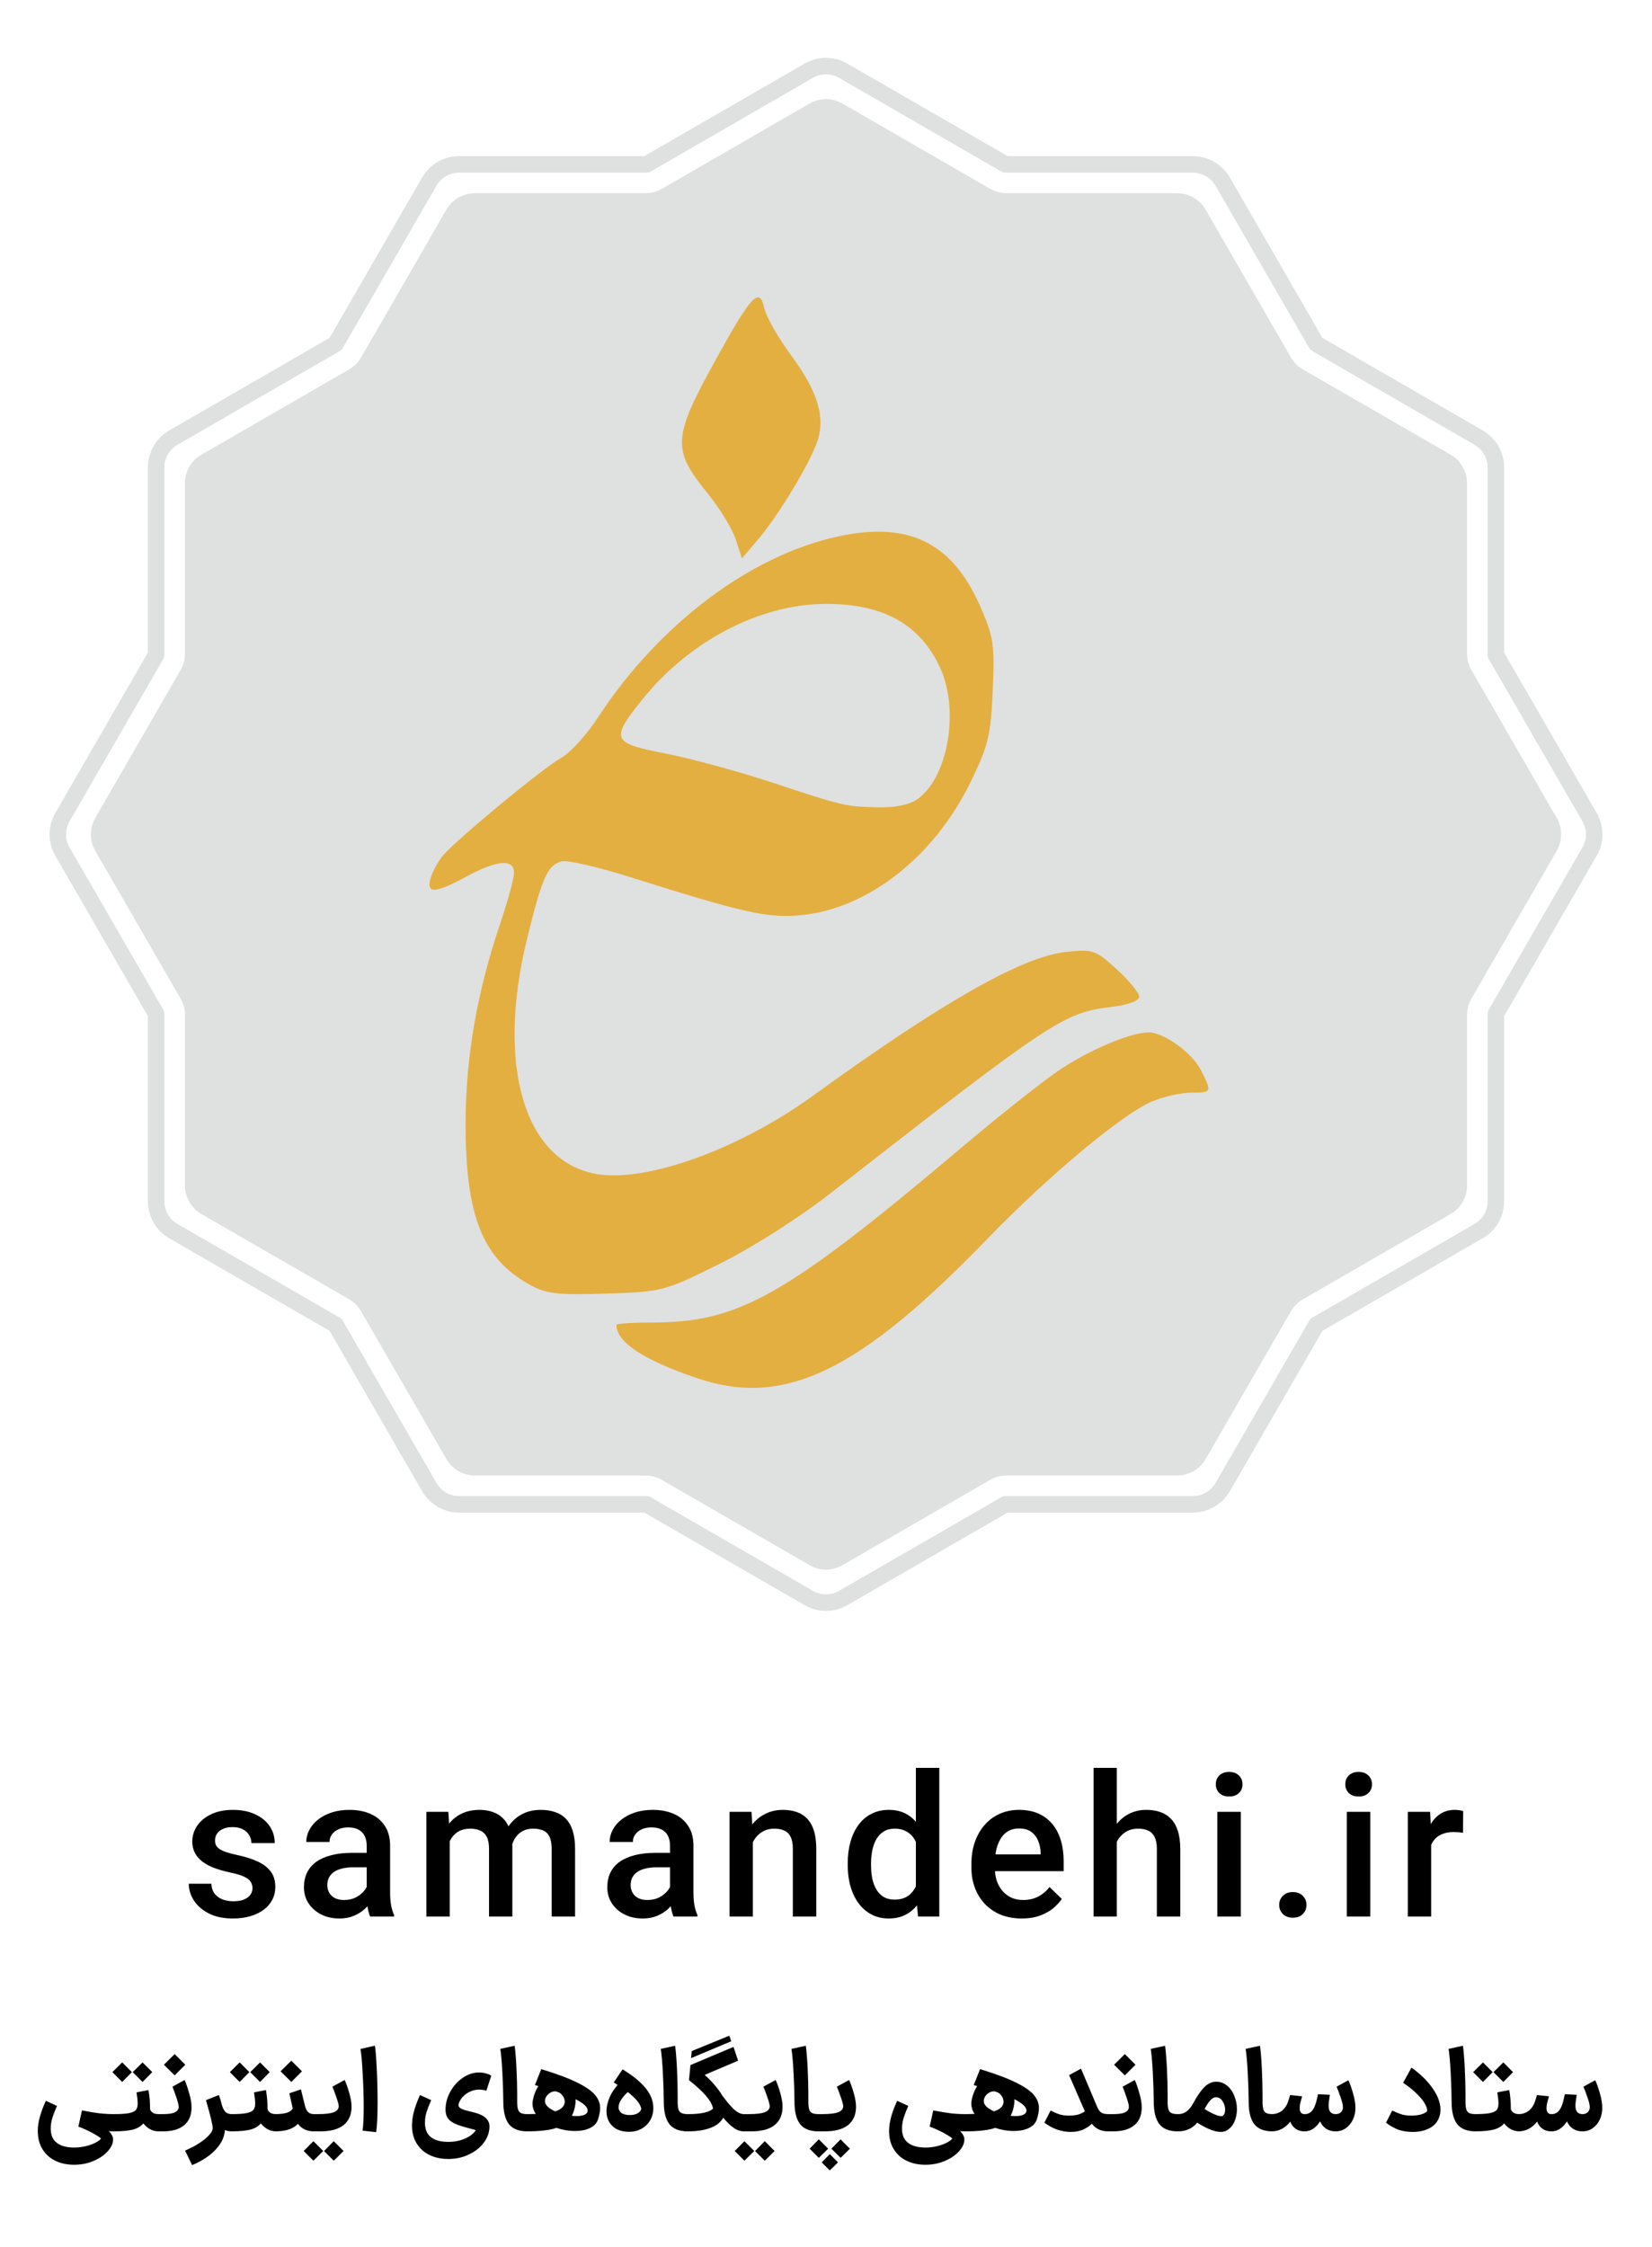 <svg width="100" height="136" viewBox="0 0 100 136" fill="none" xmlns="http://www.w3.org/2000/svg">
<path d="M94.233 51.496L89.072 60.436C88.897 60.738 88.805 61.082 88.805 61.431V71.754C88.805 72.466 88.426 73.123 87.81 73.479L78.87 78.64C78.567 78.815 78.316 79.066 78.14 79.37L72.979 88.31C72.623 88.926 71.966 89.305 71.254 89.305H60.931C60.582 89.305 60.238 89.397 59.936 89.572L50.996 94.733C50.38 95.089 49.62 95.089 49.004 94.733L40.064 89.572C39.762 89.397 39.418 89.305 39.069 89.305H28.746C28.034 89.305 27.377 88.926 27.021 88.31L21.86 79.37C21.685 79.067 21.434 78.816 21.13 78.64L12.19 73.479C11.574 73.123 11.195 72.466 11.195 71.754V61.431C11.195 61.082 11.103 60.738 10.928 60.436L5.767 51.496C5.411 50.88 5.411 50.12 5.767 49.504L10.928 40.564C11.103 40.262 11.195 39.918 11.195 39.569V29.246C11.195 28.534 11.574 27.877 12.19 27.521L21.13 22.36C21.433 22.185 21.684 21.934 21.86 21.63L27.021 12.69C27.377 12.074 28.034 11.695 28.746 11.695H39.069C39.418 11.695 39.762 11.603 40.064 11.428L49.004 6.267C49.62 5.911 50.38 5.911 50.996 6.267L59.936 11.428C60.238 11.603 60.582 11.695 60.931 11.695H71.254C71.966 11.695 72.623 12.074 72.979 12.69L78.14 21.63C78.315 21.933 78.566 22.184 78.87 22.36L87.81 27.521C88.426 27.877 88.805 28.534 88.805 29.246V39.569C88.805 39.918 88.897 40.262 89.072 40.564L94.233 49.504C94.589 50.12 94.589 50.88 94.233 51.496Z" fill="#DFE0E0"/>
<path d="M9.451 61.365V72.709C9.451 73.453 9.848 74.14 10.491 74.512L20.316 80.184M90.549 61.365V72.709C90.549 73.453 90.152 74.14 89.509 74.512L79.684 80.184M39.135 9.951L48.959 4.279C49.603 3.907 50.397 3.907 51.041 4.279L60.865 9.951M9.451 39.635V28.291C9.451 27.547 9.848 26.86 10.491 26.488L20.316 20.816M79.684 20.816L89.509 26.488C90.152 26.86 90.549 27.547 90.549 28.291V39.635M39.135 91.049L48.959 96.721C49.603 97.093 50.397 97.093 51.041 96.721L60.865 91.049M9.451 61.365L3.779 51.541C3.407 50.897 3.407 50.103 3.779 49.459L9.451 39.635M60.865 91.049H72.209C72.953 91.049 73.64 90.652 74.012 90.009L79.684 80.184M60.865 9.951H72.209C72.953 9.951 73.64 10.348 74.012 10.991L79.684 20.816M20.316 20.816L25.988 10.991C26.36 10.348 27.047 9.951 27.791 9.951H39.135M90.549 39.635L96.221 49.459C96.593 50.103 96.593 50.897 96.221 51.541L90.549 61.365M20.316 80.184L25.988 90.009C26.36 90.652 27.047 91.049 27.791 91.049H39.135" stroke="#DFE0E0" stroke-linecap="round" stroke-linejoin="round"/>
<path d="M42.207 83.417C38.958 82.32 37.315 81.237 37.315 80.189C37.315 80.112 38.306 80.049 39.516 80.046C44.752 80.037 47.571 78.437 58.287 69.39C60.398 67.602 62.971 65.562 64.002 64.852C65.83 63.59 68.418 62.487 69.541 62.487C70.465 62.493 72.157 63.719 72.696 64.775C73.373 66.109 73.362 66.134 72.1 66.134C71.491 66.134 70.427 66.373 69.734 66.667C67.947 67.423 63.463 71.163 59.825 74.925C51.992 83.029 47.484 85.202 42.207 83.417ZM32.054 77.752C29.201 76.165 28.177 73.583 28.185 67.979C28.191 63.983 28.876 60.04 30.284 55.884C30.741 54.531 31.117 53.154 31.117 52.821C31.117 51.968 30.089 52.051 28.248 53.044C26.309 54.094 25.781 54.113 26.076 53.126C26.198 52.716 26.539 52.103 26.834 51.762C27.706 50.745 32.899 46.46 33.958 45.877C34.499 45.583 35.501 44.489 36.18 43.446C39.89 37.767 45.448 33.587 50.795 32.455C55.032 31.558 57.632 32.845 59.324 36.676C60.144 38.535 60.214 38.986 60.093 41.782C59.976 44.499 59.825 45.129 58.766 47.304C56.554 51.853 52.56 54.993 48.488 55.392C46.496 55.587 45.028 55.26 38.168 53.093C36.213 52.474 34.337 52.045 33.998 52.133C33.145 52.362 32.815 53.101 31.908 56.803C30.035 64.448 31.708 70.223 36.034 71.045C39.037 71.614 44.698 69.588 49.198 66.329C57.095 60.614 61.896 57.892 64.557 57.611C66.168 57.446 66.328 57.501 67.608 58.676C68.35 59.358 68.959 60.1 68.959 60.326C68.959 60.576 68.296 60.821 67.281 60.942C64.389 61.288 63.691 61.753 50.281 72.214C48.345 73.724 45.524 75.519 43.553 76.498C40.212 78.154 40.098 78.184 36.697 78.294C33.727 78.39 33.07 78.313 32.054 77.749V77.752ZM55.547 48.361C57.382 47.057 58.086 43.012 56.925 40.452C55.706 37.77 53.435 36.514 49.875 36.552C45.944 36.596 41.704 38.824 38.893 42.322C36.936 44.758 37.025 44.975 40.25 45.599C41.777 45.897 44.639 46.672 46.612 47.321C51.106 48.806 51.161 48.817 53.145 48.864C54.188 48.891 55.062 48.704 55.547 48.361ZM44.536 32.647C44.33 32.012 43.572 30.769 42.854 29.883C40.658 27.188 40.699 26.523 43.366 21.697C45.491 17.849 45.979 17.338 46.263 18.65C46.371 19.161 47.118 20.467 47.923 21.556C49.536 23.748 49.991 25.329 49.439 26.817C48.916 28.225 47.105 31.209 45.925 32.603L44.912 33.799L44.536 32.647Z" fill="#E3AF40"/>
<path d="M15.283 114.283C15.283 114.143 15.248 114.016 15.178 113.902C15.107 113.785 14.973 113.68 14.773 113.586C14.578 113.492 14.289 113.406 13.906 113.328C13.57 113.254 13.262 113.166 12.98 113.064C12.703 112.959 12.465 112.832 12.266 112.684C12.066 112.535 11.912 112.359 11.803 112.156C11.693 111.953 11.639 111.719 11.639 111.453C11.639 111.195 11.695 110.951 11.809 110.721C11.922 110.49 12.084 110.287 12.295 110.111C12.506 109.936 12.762 109.797 13.062 109.695C13.367 109.594 13.707 109.543 14.082 109.543C14.613 109.543 15.068 109.633 15.447 109.812C15.83 109.988 16.123 110.229 16.326 110.533C16.529 110.834 16.631 111.174 16.631 111.553H15.219C15.219 111.385 15.176 111.229 15.09 111.084C15.008 110.936 14.883 110.816 14.715 110.727C14.547 110.633 14.336 110.586 14.082 110.586C13.84 110.586 13.639 110.625 13.479 110.703C13.322 110.777 13.205 110.875 13.127 110.996C13.053 111.117 13.016 111.25 13.016 111.395C13.016 111.5 13.035 111.596 13.074 111.682C13.117 111.764 13.188 111.84 13.285 111.91C13.383 111.977 13.516 112.039 13.684 112.098C13.855 112.156 14.07 112.213 14.328 112.268C14.812 112.369 15.229 112.5 15.576 112.66C15.928 112.816 16.197 113.02 16.385 113.27C16.572 113.516 16.666 113.828 16.666 114.207C16.666 114.488 16.605 114.746 16.484 114.98C16.367 115.211 16.195 115.412 15.969 115.584C15.742 115.752 15.471 115.883 15.154 115.977C14.842 116.07 14.49 116.117 14.1 116.117C13.525 116.117 13.039 116.016 12.641 115.812C12.242 115.605 11.94 115.342 11.732 115.021C11.529 114.697 11.428 114.361 11.428 114.014H12.793C12.809 114.275 12.881 114.484 13.01 114.641C13.143 114.793 13.307 114.904 13.502 114.975C13.701 115.041 13.906 115.074 14.117 115.074C14.371 115.074 14.584 115.041 14.756 114.975C14.928 114.904 15.059 114.811 15.148 114.693C15.238 114.572 15.283 114.436 15.283 114.283ZM22.197 114.729V111.705C22.197 111.479 22.155 111.283 22.073 111.119C21.991 110.955 21.866 110.828 21.698 110.738C21.535 110.648 21.327 110.604 21.077 110.604C20.847 110.604 20.648 110.643 20.48 110.721C20.312 110.799 20.181 110.904 20.087 111.037C19.993 111.17 19.947 111.32 19.947 111.488H18.54C18.54 111.238 18.601 110.996 18.722 110.762C18.843 110.527 19.019 110.318 19.249 110.135C19.48 109.951 19.755 109.807 20.076 109.701C20.396 109.596 20.755 109.543 21.154 109.543C21.63 109.543 22.052 109.623 22.419 109.783C22.79 109.943 23.081 110.186 23.292 110.51C23.507 110.83 23.614 111.232 23.614 111.717V114.535C23.614 114.824 23.634 115.084 23.673 115.314C23.716 115.541 23.777 115.738 23.855 115.906V116H22.407C22.341 115.848 22.288 115.654 22.249 115.42C22.214 115.182 22.197 114.951 22.197 114.729ZM22.402 112.145L22.413 113.018H21.4C21.138 113.018 20.907 113.043 20.708 113.094C20.509 113.141 20.343 113.211 20.21 113.305C20.077 113.398 19.978 113.512 19.911 113.645C19.845 113.777 19.812 113.928 19.812 114.096C19.812 114.264 19.851 114.418 19.929 114.559C20.007 114.695 20.12 114.803 20.269 114.881C20.421 114.959 20.605 114.998 20.82 114.998C21.109 114.998 21.361 114.939 21.576 114.822C21.794 114.701 21.966 114.555 22.091 114.383C22.216 114.207 22.282 114.041 22.29 113.885L22.747 114.512C22.701 114.672 22.62 114.844 22.507 115.027C22.394 115.211 22.245 115.387 22.062 115.555C21.882 115.719 21.665 115.854 21.411 115.959C21.161 116.064 20.872 116.117 20.544 116.117C20.13 116.117 19.761 116.035 19.437 115.871C19.113 115.703 18.859 115.479 18.675 115.197C18.491 114.912 18.4 114.59 18.4 114.23C18.4 113.895 18.462 113.598 18.587 113.34C18.716 113.078 18.904 112.859 19.15 112.684C19.4 112.508 19.704 112.375 20.064 112.285C20.423 112.191 20.833 112.145 21.294 112.145H22.402ZM27.223 110.949V116H25.811V109.66H27.141L27.223 110.949ZM26.995 112.596L26.514 112.59C26.514 112.152 26.569 111.748 26.678 111.377C26.788 111.006 26.948 110.684 27.159 110.41C27.37 110.133 27.631 109.92 27.944 109.771C28.26 109.619 28.625 109.543 29.04 109.543C29.329 109.543 29.592 109.586 29.831 109.672C30.073 109.754 30.282 109.885 30.458 110.064C30.637 110.244 30.774 110.475 30.868 110.756C30.965 111.037 31.014 111.377 31.014 111.775V116H29.602V111.898C29.602 111.59 29.555 111.348 29.462 111.172C29.372 110.996 29.241 110.871 29.069 110.797C28.901 110.719 28.7 110.68 28.465 110.68C28.2 110.68 27.973 110.73 27.786 110.832C27.602 110.934 27.452 111.072 27.334 111.248C27.217 111.424 27.131 111.627 27.077 111.857C27.022 112.088 26.995 112.334 26.995 112.596ZM30.926 112.221L30.264 112.367C30.264 111.984 30.317 111.623 30.422 111.283C30.532 110.939 30.69 110.639 30.897 110.381C31.108 110.119 31.368 109.914 31.676 109.766C31.985 109.617 32.338 109.543 32.737 109.543C33.061 109.543 33.35 109.588 33.604 109.678C33.862 109.764 34.081 109.9 34.26 110.088C34.44 110.275 34.577 110.52 34.67 110.82C34.764 111.117 34.811 111.477 34.811 111.898V116H33.393V111.893C33.393 111.572 33.346 111.324 33.252 111.148C33.163 110.973 33.034 110.852 32.866 110.785C32.698 110.715 32.497 110.68 32.262 110.68C32.044 110.68 31.85 110.721 31.682 110.803C31.518 110.881 31.38 110.992 31.266 111.137C31.153 111.277 31.067 111.439 31.008 111.623C30.954 111.807 30.926 112.006 30.926 112.221ZM40.558 114.729V111.705C40.558 111.479 40.517 111.283 40.435 111.119C40.353 110.955 40.228 110.828 40.06 110.738C39.896 110.648 39.689 110.604 39.439 110.604C39.209 110.604 39.01 110.643 38.842 110.721C38.674 110.799 38.543 110.904 38.449 111.037C38.355 111.17 38.308 111.32 38.308 111.488H36.902C36.902 111.238 36.963 110.996 37.084 110.762C37.205 110.527 37.381 110.318 37.611 110.135C37.842 109.951 38.117 109.807 38.437 109.701C38.758 109.596 39.117 109.543 39.516 109.543C39.992 109.543 40.414 109.623 40.781 109.783C41.152 109.943 41.443 110.186 41.654 110.51C41.869 110.83 41.976 111.232 41.976 111.717V114.535C41.976 114.824 41.996 115.084 42.035 115.314C42.078 115.541 42.139 115.738 42.217 115.906V116H40.769C40.703 115.848 40.65 115.654 40.611 115.42C40.576 115.182 40.558 114.951 40.558 114.729ZM40.764 112.145L40.775 113.018H39.762C39.5 113.018 39.269 113.043 39.07 113.094C38.871 113.141 38.705 113.211 38.572 113.305C38.439 113.398 38.34 113.512 38.273 113.645C38.207 113.777 38.174 113.928 38.174 114.096C38.174 114.264 38.213 114.418 38.291 114.559C38.369 114.695 38.482 114.803 38.631 114.881C38.783 114.959 38.967 114.998 39.181 114.998C39.471 114.998 39.722 114.939 39.937 114.822C40.156 114.701 40.328 114.555 40.453 114.383C40.578 114.207 40.644 114.041 40.652 113.885L41.109 114.512C41.062 114.672 40.982 114.844 40.869 115.027C40.756 115.211 40.607 115.387 40.424 115.555C40.244 115.719 40.027 115.854 39.773 115.959C39.523 116.064 39.234 116.117 38.906 116.117C38.492 116.117 38.123 116.035 37.799 115.871C37.474 115.703 37.221 115.479 37.037 115.197C36.853 114.912 36.762 114.59 36.762 114.23C36.762 113.895 36.824 113.598 36.949 113.34C37.078 113.078 37.266 112.859 37.512 112.684C37.762 112.508 38.066 112.375 38.426 112.285C38.785 112.191 39.195 112.145 39.656 112.145H40.764ZM45.573 111.014V116H44.161V109.66H45.491L45.573 111.014ZM45.321 112.596L44.864 112.59C44.868 112.141 44.931 111.729 45.052 111.354C45.177 110.979 45.349 110.656 45.568 110.387C45.79 110.117 46.056 109.91 46.364 109.766C46.673 109.617 47.017 109.543 47.396 109.543C47.7 109.543 47.976 109.586 48.222 109.672C48.472 109.754 48.685 109.889 48.861 110.076C49.04 110.264 49.177 110.508 49.271 110.809C49.364 111.105 49.411 111.471 49.411 111.904V116H47.993V111.898C47.993 111.594 47.948 111.354 47.858 111.178C47.773 110.998 47.646 110.871 47.478 110.797C47.314 110.719 47.108 110.68 46.862 110.68C46.62 110.68 46.403 110.73 46.212 110.832C46.021 110.934 45.858 111.072 45.726 111.248C45.597 111.424 45.497 111.627 45.427 111.857C45.357 112.088 45.321 112.334 45.321 112.596ZM55.44 114.688V107H56.858V116H55.575L55.44 114.688ZM51.315 112.9V112.777C51.315 112.297 51.371 111.859 51.485 111.465C51.598 111.066 51.762 110.725 51.977 110.439C52.192 110.15 52.453 109.93 52.762 109.777C53.071 109.621 53.418 109.543 53.805 109.543C54.188 109.543 54.524 109.617 54.813 109.766C55.102 109.914 55.348 110.127 55.551 110.404C55.754 110.678 55.916 111.006 56.038 111.389C56.159 111.768 56.245 112.189 56.295 112.654V113.047C56.245 113.5 56.159 113.914 56.038 114.289C55.916 114.664 55.754 114.988 55.551 115.262C55.348 115.535 55.1 115.746 54.807 115.895C54.518 116.043 54.18 116.117 53.793 116.117C53.41 116.117 53.065 116.037 52.756 115.877C52.452 115.717 52.192 115.492 51.977 115.203C51.762 114.914 51.598 114.574 51.485 114.184C51.371 113.789 51.315 113.361 51.315 112.9ZM52.727 112.777V112.9C52.727 113.189 52.752 113.459 52.803 113.709C52.858 113.959 52.942 114.18 53.055 114.371C53.168 114.559 53.315 114.707 53.495 114.816C53.678 114.922 53.897 114.975 54.151 114.975C54.471 114.975 54.735 114.904 54.942 114.764C55.149 114.623 55.311 114.434 55.428 114.195C55.549 113.953 55.631 113.684 55.674 113.387V112.326C55.651 112.096 55.602 111.881 55.528 111.682C55.457 111.482 55.362 111.309 55.241 111.16C55.12 111.008 54.969 110.891 54.789 110.809C54.614 110.723 54.405 110.68 54.163 110.68C53.905 110.68 53.686 110.734 53.506 110.844C53.327 110.953 53.178 111.104 53.061 111.295C52.948 111.486 52.864 111.709 52.809 111.963C52.754 112.217 52.727 112.488 52.727 112.777ZM61.849 116.117C61.38 116.117 60.957 116.041 60.578 115.889C60.203 115.732 59.883 115.516 59.617 115.238C59.355 114.961 59.154 114.635 59.013 114.26C58.873 113.885 58.802 113.48 58.802 113.047V112.812C58.802 112.316 58.875 111.867 59.019 111.465C59.164 111.062 59.365 110.719 59.623 110.434C59.88 110.145 60.185 109.924 60.537 109.771C60.888 109.619 61.269 109.543 61.679 109.543C62.133 109.543 62.529 109.619 62.869 109.771C63.209 109.924 63.49 110.139 63.713 110.416C63.939 110.689 64.107 111.016 64.216 111.395C64.33 111.773 64.386 112.191 64.386 112.648V113.252H59.488V112.238H62.992V112.127C62.984 111.873 62.933 111.635 62.84 111.412C62.75 111.189 62.611 111.01 62.423 110.873C62.236 110.736 61.986 110.668 61.673 110.668C61.439 110.668 61.23 110.719 61.047 110.82C60.867 110.918 60.717 111.061 60.595 111.248C60.474 111.436 60.38 111.662 60.314 111.928C60.252 112.189 60.22 112.484 60.22 112.812V113.047C60.22 113.324 60.258 113.582 60.332 113.82C60.41 114.055 60.523 114.26 60.672 114.436C60.82 114.611 61 114.75 61.211 114.852C61.422 114.949 61.662 114.998 61.931 114.998C62.271 114.998 62.574 114.93 62.84 114.793C63.105 114.656 63.336 114.463 63.531 114.213L64.275 114.934C64.138 115.133 63.961 115.324 63.742 115.508C63.523 115.688 63.255 115.834 62.939 115.947C62.627 116.061 62.263 116.117 61.849 116.117ZM67.603 107V116H66.196V107H67.603ZM67.356 112.596L66.899 112.59C66.903 112.152 66.964 111.748 67.081 111.377C67.202 111.006 67.37 110.684 67.585 110.41C67.804 110.133 68.065 109.92 68.37 109.771C68.675 109.619 69.013 109.543 69.384 109.543C69.696 109.543 69.978 109.586 70.228 109.672C70.481 109.758 70.7 109.896 70.884 110.088C71.067 110.275 71.206 110.521 71.3 110.826C71.397 111.127 71.446 111.494 71.446 111.928V116H70.028V111.916C70.028 111.611 69.983 111.369 69.894 111.189C69.808 111.01 69.681 110.881 69.513 110.803C69.345 110.721 69.14 110.68 68.897 110.68C68.644 110.68 68.419 110.73 68.224 110.832C68.032 110.934 67.872 111.072 67.743 111.248C67.614 111.424 67.517 111.627 67.45 111.857C67.388 112.088 67.356 112.334 67.356 112.596ZM75.108 109.66V116H73.69V109.66H75.108ZM73.596 107.996C73.596 107.781 73.666 107.604 73.807 107.463C73.951 107.318 74.151 107.246 74.404 107.246C74.654 107.246 74.852 107.318 74.996 107.463C75.141 107.604 75.213 107.781 75.213 107.996C75.213 108.207 75.141 108.383 74.996 108.523C74.852 108.664 74.654 108.734 74.404 108.734C74.151 108.734 73.951 108.664 73.807 108.523C73.666 108.383 73.596 108.207 73.596 107.996ZM77.433 115.297C77.433 115.078 77.507 114.895 77.656 114.746C77.804 114.594 78.005 114.518 78.259 114.518C78.517 114.518 78.718 114.594 78.863 114.746C79.011 114.895 79.085 115.078 79.085 115.297C79.085 115.516 79.011 115.699 78.863 115.848C78.718 115.996 78.517 116.07 78.259 116.07C78.005 116.07 77.804 115.996 77.656 115.848C77.507 115.699 77.433 115.516 77.433 115.297ZM82.946 109.66V116H81.528V109.66H82.946ZM81.434 107.996C81.434 107.781 81.505 107.604 81.645 107.463C81.79 107.318 81.989 107.246 82.243 107.246C82.493 107.246 82.69 107.318 82.835 107.463C82.979 107.604 83.052 107.781 83.052 107.996C83.052 108.207 82.979 108.383 82.835 108.523C82.69 108.664 82.493 108.734 82.243 108.734C81.989 108.734 81.79 108.664 81.645 108.523C81.505 108.383 81.434 108.207 81.434 107.996ZM86.631 110.867V116H85.219V109.66H86.567L86.631 110.867ZM88.57 109.619L88.559 110.932C88.473 110.916 88.379 110.904 88.277 110.896C88.18 110.889 88.082 110.885 87.984 110.885C87.742 110.885 87.529 110.92 87.346 110.99C87.162 111.057 87.008 111.154 86.883 111.283C86.762 111.408 86.668 111.561 86.602 111.74C86.535 111.92 86.496 112.121 86.484 112.344L86.162 112.367C86.162 111.969 86.201 111.6 86.279 111.26C86.358 110.92 86.475 110.621 86.631 110.363C86.791 110.105 86.99 109.904 87.229 109.76C87.471 109.615 87.75 109.543 88.067 109.543C88.152 109.543 88.244 109.551 88.342 109.566C88.443 109.582 88.52 109.6 88.57 109.619Z" fill="black"/>
<path d="M4.485 131.023C4.065 131.023 3.689 130.944 3.358 130.785C3.027 130.626 2.765 130.393 2.574 130.085C2.383 129.777 2.287 129.406 2.287 128.972C2.287 128.687 2.336 128.379 2.434 128.048C2.537 127.712 2.651 127.413 2.777 127.152L3.449 127.46C3.328 127.735 3.234 127.978 3.169 128.188C3.104 128.398 3.071 128.613 3.071 128.832C3.071 129.219 3.192 129.506 3.435 129.693C3.678 129.884 4.028 129.98 4.485 129.98C4.737 129.98 4.975 129.952 5.199 129.896C5.428 129.84 5.621 129.77 5.78 129.686C5.943 129.602 6.055 129.518 6.116 129.434C6.032 129.355 5.855 129.24 5.584 129.091C5.313 128.946 5.033 128.82 4.744 128.713L4.961 127.733C5.367 127.812 5.719 127.871 6.018 127.908C6.317 127.941 6.611 127.957 6.9 127.957H7.005L7.061 128.482L7.005 129H6.9C6.606 128.995 6.307 128.972 6.004 128.93C5.701 128.883 5.327 128.82 4.884 128.741C4.856 128.732 4.809 128.722 4.744 128.713L4.968 128.076C5.001 128.09 5.178 128.165 5.5 128.3C5.822 128.435 6.125 128.615 6.41 128.839C6.699 129.058 6.844 129.273 6.844 129.483C6.849 129.716 6.746 129.952 6.536 130.19C6.326 130.433 6.039 130.631 5.675 130.785C5.316 130.944 4.919 131.023 4.485 131.023ZM6.844 127.957H6.893C7.313 127.957 7.626 127.936 7.831 127.894C8.037 127.847 8.172 127.78 8.237 127.691C8.303 127.602 8.335 127.474 8.335 127.306C8.335 127.171 8.312 126.949 8.265 126.641L8.986 126.501C9.052 126.842 9.084 127.227 9.084 127.656C9.103 127.735 9.154 127.805 9.238 127.866C9.322 127.927 9.444 127.957 9.602 127.957H9.644L9.7 128.482L9.644 129H9.602C9.388 129 9.189 128.942 9.007 128.825C8.825 128.704 8.683 128.552 8.58 128.37L8.755 128.405C8.629 128.62 8.424 128.774 8.139 128.867C7.859 128.956 7.444 129 6.893 129H6.844V127.957ZM7.397 124.828L7.985 125.416L7.397 126.011L7.201 125.815L6.802 125.416L7.397 124.828ZM8.629 124.828L9.217 125.416L8.629 126.011L8.433 125.815L8.034 125.416L8.629 124.828ZM9.502 127.957H9.873C10.209 127.957 10.449 127.92 10.594 127.845C10.743 127.77 10.818 127.658 10.818 127.509C10.818 127.411 10.769 127.22 10.671 126.935C10.573 126.646 10.496 126.433 10.44 126.298L11.175 125.892C11.263 126.088 11.354 126.352 11.448 126.683C11.546 127.01 11.595 127.297 11.595 127.544C11.595 128.02 11.445 128.382 11.147 128.629C10.853 128.876 10.428 129 9.873 129H9.502V127.957ZM10.573 124.324C10.717 124.464 10.86 124.606 11 124.751L11.217 124.968L10.573 125.612L9.922 124.968L10.573 124.324ZM14.024 129C13.707 129 13.45 128.883 13.254 128.65C13.058 128.417 12.895 128.09 12.764 127.67L13.394 127.285C13.459 127.532 13.539 127.707 13.632 127.81C13.725 127.908 13.856 127.957 14.024 127.957H14.087L14.143 128.482L14.087 129H14.024ZM11.203 130.162C11.511 130.036 11.793 129.889 12.05 129.721C12.307 129.558 12.507 129.394 12.652 129.231C12.801 129.068 12.876 128.928 12.876 128.811C12.876 128.62 12.752 128.099 12.505 127.25L12.47 127.11L13.254 126.802C13.366 127.124 13.455 127.469 13.52 127.838C13.585 128.202 13.618 128.526 13.618 128.811C13.618 129.268 13.438 129.691 13.079 130.078C12.72 130.47 12.237 130.792 11.63 131.044L11.203 130.162ZM13.956 127.957H14.005C14.425 127.957 14.737 127.936 14.943 127.894C15.148 127.847 15.283 127.78 15.348 127.691C15.414 127.602 15.447 127.474 15.447 127.306C15.447 127.171 15.423 126.949 15.377 126.641L16.098 126.501C16.163 126.842 16.195 127.227 16.195 127.656C16.214 127.735 16.265 127.805 16.349 127.866C16.433 127.927 16.555 127.957 16.713 127.957H16.756L16.811 128.482L16.756 129H16.713C16.499 129 16.3 128.942 16.119 128.825C15.937 128.704 15.794 128.552 15.691 128.37L15.867 128.405C15.741 128.62 15.535 128.774 15.251 128.867C14.97 128.956 14.555 129 14.005 129H13.956V127.957ZM14.508 124.828L15.097 125.416L14.508 126.011L14.312 125.815L13.914 125.416L14.508 124.828ZM15.741 124.828L16.328 125.416L15.741 126.011L15.544 125.815L15.146 125.416L15.741 124.828ZM19.007 129C18.704 129 18.449 128.921 18.244 128.762C18.039 128.603 17.894 128.363 17.81 128.041L17.677 127.432L17.516 126.697L18.216 126.459C18.319 126.888 18.405 127.238 18.475 127.509C18.522 127.668 18.587 127.782 18.671 127.852C18.755 127.922 18.867 127.957 19.007 127.957H19.042L19.098 128.482L19.042 129H19.007ZM16.613 127.957H16.655C17 127.957 17.264 127.92 17.446 127.845C17.628 127.766 17.728 127.656 17.747 127.516L18.419 127.649C18.354 128.116 18.176 128.459 17.887 128.678C17.602 128.893 17.194 129 16.662 129H16.613V127.957ZM17.635 124.723C17.78 124.863 17.922 125.005 18.062 125.15L18.279 125.367L17.635 126.011L16.984 125.367L17.635 124.723ZM18.901 127.957H19.237C19.699 127.957 20.026 127.917 20.217 127.838C20.409 127.759 20.504 127.637 20.504 127.474C20.5 127.371 20.446 127.175 20.343 126.886C20.241 126.592 20.166 126.396 20.119 126.298L20.861 125.892C20.955 126.088 21.048 126.349 21.141 126.676C21.235 126.998 21.281 127.28 21.281 127.523C21.277 127.999 21.116 128.365 20.798 128.622C20.481 128.874 20.012 129 19.391 129H18.901V127.957ZM20.203 130.778L19.615 130.19L20.203 129.595C20.334 129.726 20.399 129.791 20.399 129.791C20.665 130.057 20.798 130.19 20.798 130.19L20.203 130.778ZM18.971 130.778L18.383 130.19L18.971 129.595C19.102 129.726 19.167 129.791 19.167 129.791C19.433 130.057 19.566 130.19 19.566 130.19L18.971 130.778ZM21.946 128.958C21.993 128.65 22.016 128.174 22.016 127.53C22.016 126.886 21.995 126.212 21.953 125.507C21.916 124.798 21.872 124.301 21.82 124.016L22.695 123.813C22.737 124.084 22.775 124.557 22.807 125.234C22.84 125.911 22.856 126.576 22.856 127.229C22.856 128.036 22.828 128.643 22.772 129.049L21.946 128.958ZM27.138 130.673C26.695 130.673 26.303 130.587 25.962 130.414C25.622 130.241 25.358 129.985 25.171 129.644C24.989 129.308 24.915 128.904 24.947 128.433C24.975 127.985 25.134 127.441 25.423 126.802L26.102 127.11C25.976 127.395 25.881 127.642 25.815 127.852C25.755 128.057 25.724 128.267 25.724 128.482C25.724 128.869 25.843 129.159 26.081 129.35C26.324 129.541 26.676 129.637 27.138 129.637C27.516 129.637 27.855 129.569 28.153 129.434C28.452 129.303 28.666 129.138 28.797 128.937C28.802 128.923 28.655 128.879 28.356 128.804L27.985 128.699C27.616 128.592 27.355 128.463 27.201 128.314C27.047 128.165 26.97 127.955 26.97 127.684C26.97 127.306 27.066 126.944 27.257 126.599C27.448 126.254 27.701 125.974 28.013 125.759C28.326 125.544 28.657 125.437 29.007 125.437C29.147 125.437 29.29 125.458 29.434 125.5C29.579 125.537 29.679 125.584 29.735 125.64L29.441 126.543C29.395 126.524 29.327 126.508 29.238 126.494C29.149 126.48 29.07 126.473 29 126.473C28.809 126.473 28.625 126.515 28.447 126.599C28.274 126.678 28.128 126.786 28.006 126.921C27.885 127.052 27.803 127.194 27.761 127.348C27.756 127.367 27.754 127.39 27.754 127.418C27.754 127.497 27.808 127.567 27.915 127.628C28.027 127.684 28.235 127.747 28.538 127.817C28.963 127.915 29.25 128.039 29.399 128.188C29.553 128.333 29.63 128.503 29.63 128.699C29.63 129.04 29.52 129.362 29.301 129.665C29.082 129.968 28.781 130.211 28.398 130.393C28.02 130.58 27.6 130.673 27.138 130.673ZM31.916 129C31.403 129 31.032 128.853 30.803 128.559C30.579 128.265 30.467 127.817 30.467 127.215C30.462 126.641 30.444 126.06 30.411 125.472C30.383 124.879 30.341 124.392 30.285 124.009L31.153 123.82C31.2 124.161 31.237 124.623 31.265 125.206C31.293 125.785 31.307 126.321 31.307 126.816V127.082C31.302 127.32 31.314 127.5 31.342 127.621C31.37 127.742 31.426 127.829 31.51 127.88C31.599 127.931 31.734 127.957 31.916 127.957H31.951L32.007 128.482L31.951 129H31.916ZM31.82 127.957H31.932C32.679 127.957 33.23 127.903 33.584 127.796C33.944 127.689 34.142 127.516 34.179 127.278L34.186 127.208C34.186 127.063 34.135 126.93 34.032 126.809C33.934 126.688 33.813 126.613 33.668 126.585C33.654 126.58 33.631 126.578 33.598 126.578C33.449 126.578 33.309 126.639 33.178 126.76C33.052 126.881 32.989 127.019 32.989 127.173C32.989 127.332 33.092 127.481 33.297 127.621C33.507 127.761 33.764 127.873 34.067 127.957C34.37 128.036 34.653 128.076 34.914 128.076C35.115 128.076 35.273 128.048 35.39 127.992C35.511 127.936 35.572 127.852 35.572 127.74C35.572 127.297 34.508 126.783 32.38 126.2L32.765 125.234C33.684 125.514 34.403 125.782 34.921 126.039C35.439 126.291 35.803 126.541 36.013 126.788C36.223 127.035 36.328 127.304 36.328 127.593C36.328 127.77 36.288 127.99 36.209 128.251C36.135 128.494 35.971 128.676 35.719 128.797C35.467 128.918 35.166 128.979 34.816 128.979C34.424 128.979 34.028 128.909 33.626 128.769C33.225 128.624 32.891 128.426 32.625 128.174C32.364 127.917 32.233 127.63 32.233 127.313C32.233 127.262 32.242 127.185 32.261 127.082C32.322 126.788 32.425 126.524 32.569 126.291C32.718 126.058 32.894 125.88 33.094 125.759C33.3 125.638 33.512 125.589 33.731 125.612C33.937 125.631 34.123 125.715 34.291 125.864C34.464 126.013 34.599 126.202 34.697 126.431C34.795 126.66 34.844 126.895 34.844 127.138C34.844 127.222 34.837 127.306 34.823 127.39C34.763 127.796 34.623 128.116 34.403 128.349C34.184 128.582 33.873 128.75 33.472 128.853C33.075 128.951 32.562 129 31.932 129H31.82V127.957ZM38.084 129.028C37.65 129.028 37.312 128.911 37.069 128.678C36.831 128.445 36.712 128.144 36.712 127.775C36.712 127.63 36.733 127.479 36.775 127.32C36.845 127.031 36.964 126.765 37.132 126.522C37.305 126.275 37.52 126.027 37.776 125.78L38.238 126.41C37.715 126.849 37.452 127.215 37.447 127.509C37.438 127.668 37.492 127.791 37.608 127.88C37.725 127.969 37.9 128.013 38.133 128.013C38.32 128.013 38.474 127.978 38.595 127.908C38.721 127.838 38.796 127.747 38.819 127.635C38.773 127.406 38.614 127.166 38.343 126.914C38.077 126.657 37.681 126.366 37.153 126.039L37.685 125.248C38.301 125.621 38.766 125.999 39.078 126.382C39.391 126.76 39.547 127.161 39.547 127.586C39.547 127.871 39.482 128.123 39.351 128.342C39.225 128.557 39.05 128.725 38.826 128.846C38.607 128.967 38.359 129.028 38.084 129.028ZM41.63 129C41.117 129 40.746 128.853 40.517 128.559C40.293 128.265 40.181 127.817 40.181 127.215C40.177 126.641 40.158 126.06 40.125 125.472C40.097 124.879 40.055 124.392 39.999 124.009L40.867 123.82C40.914 124.161 40.951 124.623 40.979 125.206C41.007 125.785 41.021 126.321 41.021 126.816V127.082C41.017 127.32 41.028 127.5 41.056 127.621C41.084 127.742 41.14 127.829 41.224 127.88C41.313 127.931 41.448 127.957 41.63 127.957H41.665L41.721 128.482L41.665 129H41.63ZM45.023 129C44.813 129 44.607 128.928 44.407 128.783C44.206 128.638 44.015 128.456 43.833 128.237C43.655 128.013 43.42 127.698 43.126 127.292L42.965 127.075L43.504 126.529C43.84 127.01 44.127 127.369 44.365 127.607C44.603 127.84 44.822 127.957 45.023 127.957H45.142L45.198 128.482L45.142 129H45.023ZM41.425 127.957H41.663C42.059 127.957 42.386 127.927 42.643 127.866C42.899 127.805 43.072 127.724 43.161 127.621C43.095 127.187 42.61 126.613 41.705 125.899L41.796 124.989L44.4 123.89L44.68 124.723L42.657 125.584C42.955 125.841 43.242 126.153 43.518 126.522C43.793 126.891 43.931 127.257 43.931 127.621C43.931 127.7 43.919 127.787 43.896 127.88C43.802 128.258 43.557 128.54 43.161 128.727C42.764 128.909 42.265 129 41.663 129H41.425V127.957ZM41.873 124.142L44.148 123.211L44.267 123.547L41.831 124.569L41.873 124.142ZM44.992 127.957H45.328C45.789 127.957 46.116 127.917 46.307 127.838C46.499 127.759 46.594 127.637 46.594 127.474C46.59 127.371 46.536 127.175 46.434 126.886C46.331 126.592 46.256 126.396 46.209 126.298L46.952 125.892C47.045 126.088 47.138 126.349 47.231 126.676C47.325 126.998 47.371 127.28 47.371 127.523C47.367 127.999 47.206 128.365 46.889 128.622C46.571 128.874 46.102 129 45.481 129H44.992V127.957ZM46.294 130.778L45.706 130.19L46.294 129.595C46.424 129.726 46.489 129.791 46.489 129.791C46.755 130.057 46.889 130.19 46.889 130.19L46.294 130.778ZM45.062 130.778L44.474 130.19L45.062 129.595C45.192 129.726 45.258 129.791 45.258 129.791C45.523 130.057 45.657 130.19 45.657 130.19L45.062 130.778ZM49.541 129C49.028 129 48.657 128.853 48.428 128.559C48.204 128.265 48.092 127.817 48.092 127.215C48.088 126.641 48.069 126.06 48.036 125.472C48.008 124.879 47.966 124.392 47.91 124.009L48.778 123.82C48.825 124.161 48.862 124.623 48.89 125.206C48.918 125.785 48.932 126.321 48.932 126.816V127.082C48.928 127.32 48.939 127.5 48.967 127.621C48.995 127.742 49.051 127.829 49.135 127.88C49.224 127.931 49.359 127.957 49.541 127.957H49.576L49.632 128.482L49.576 129H49.541ZM49.438 127.957H49.774C50.236 127.957 50.563 127.917 50.754 127.838C50.946 127.759 51.041 127.637 51.041 127.474C51.037 127.371 50.983 127.175 50.88 126.886C50.778 126.592 50.703 126.396 50.656 126.298L51.398 125.892C51.492 126.088 51.585 126.349 51.678 126.676C51.772 126.998 51.818 127.28 51.818 127.523C51.814 127.999 51.653 128.365 51.335 128.622C51.018 128.874 50.549 129 49.928 129H49.438V127.957ZM50.887 130.603L50.327 130.05L50.887 129.483C51.004 129.614 51.144 129.756 51.307 129.91L51.447 130.05L50.887 130.603ZM49.564 130.603L49.011 130.05L49.228 129.826L49.564 129.483L49.942 129.861L50.131 130.05L49.564 130.603ZM50.229 131.366L49.739 130.876L50.229 130.379C50.229 130.379 50.339 130.489 50.558 130.708L50.726 130.876L50.229 131.366ZM56.016 131.023C55.596 131.023 55.22 130.944 54.889 130.785C54.557 130.626 54.296 130.393 54.105 130.085C53.913 129.777 53.818 129.406 53.818 128.972C53.818 128.687 53.867 128.379 53.965 128.048C54.067 127.712 54.182 127.413 54.308 127.152L54.98 127.46C54.858 127.735 54.765 127.978 54.7 128.188C54.634 128.398 54.602 128.613 54.602 128.832C54.602 129.219 54.723 129.506 54.966 129.693C55.208 129.884 55.558 129.98 56.016 129.98C56.268 129.98 56.506 129.952 56.73 129.896C56.958 129.84 57.152 129.77 57.311 129.686C57.474 129.602 57.586 129.518 57.647 129.434C57.563 129.355 57.385 129.24 57.115 129.091C56.844 128.946 56.564 128.82 56.275 128.713L56.492 127.733C56.898 127.812 57.25 127.871 57.549 127.908C57.847 127.941 58.141 127.957 58.431 127.957H58.536L58.592 128.482L58.536 129H58.431C58.137 128.995 57.838 128.972 57.535 128.93C57.231 128.883 56.858 128.82 56.415 128.741C56.387 128.732 56.34 128.722 56.275 128.713L56.499 128.076C56.531 128.09 56.709 128.165 57.031 128.3C57.353 128.435 57.656 128.615 57.941 128.839C58.23 129.058 58.375 129.273 58.375 129.483C58.379 129.716 58.277 129.952 58.067 130.19C57.857 130.433 57.57 130.631 57.206 130.785C56.846 130.944 56.45 131.023 56.016 131.023ZM58.382 127.957H58.494C59.24 127.957 59.791 127.903 60.146 127.796C60.505 127.689 60.703 127.516 60.741 127.278L60.748 127.208C60.748 127.063 60.697 126.93 60.594 126.809C60.496 126.688 60.374 126.613 60.23 126.585C60.216 126.58 60.193 126.578 60.16 126.578C60.011 126.578 59.87 126.639 59.74 126.76C59.614 126.881 59.551 127.019 59.551 127.173C59.551 127.332 59.654 127.481 59.859 127.621C60.069 127.761 60.325 127.873 60.629 127.957C60.932 128.036 61.215 128.076 61.476 128.076C61.676 128.076 61.835 128.048 61.952 127.992C62.073 127.936 62.134 127.852 62.134 127.74C62.134 127.297 61.07 126.783 58.942 126.2L59.327 125.234C60.246 125.514 60.965 125.782 61.483 126.039C62.001 126.291 62.365 126.541 62.575 126.788C62.785 127.035 62.89 127.304 62.89 127.593C62.89 127.77 62.85 127.99 62.771 128.251C62.696 128.494 62.533 128.676 62.281 128.797C62.029 128.918 61.728 128.979 61.378 128.979C60.986 128.979 60.589 128.909 60.188 128.769C59.786 128.624 59.453 128.426 59.187 128.174C58.925 127.917 58.795 127.63 58.795 127.313C58.795 127.262 58.804 127.185 58.823 127.082C58.883 126.788 58.986 126.524 59.131 126.291C59.28 126.058 59.455 125.88 59.656 125.759C59.861 125.638 60.074 125.589 60.293 125.612C60.498 125.631 60.685 125.715 60.853 125.864C61.026 126.013 61.161 126.202 61.259 126.431C61.357 126.66 61.406 126.895 61.406 127.138C61.406 127.222 61.399 127.306 61.385 127.39C61.324 127.796 61.184 128.116 60.965 128.349C60.745 128.582 60.435 128.75 60.034 128.853C59.637 128.951 59.124 129 58.494 129H58.382V127.957ZM67.075 129C66.757 129 66.492 128.911 66.277 128.734C66.067 128.557 65.88 128.277 65.717 127.894L64.716 125.598L65.437 125.206L66.396 127.474C66.471 127.661 66.557 127.789 66.655 127.859C66.753 127.924 66.893 127.957 67.075 127.957H67.159L67.215 128.482L67.159 129H67.075ZM64.821 129.035C64.251 129.035 63.717 128.848 63.218 128.475L63.596 127.74C63.745 127.819 63.908 127.892 64.086 127.957C64.263 128.018 64.473 128.048 64.716 128.048C65.019 128.048 65.264 128.004 65.451 127.915C65.638 127.822 65.782 127.724 65.885 127.621L66.354 128.23C66.246 128.365 66.141 128.484 66.039 128.587C65.941 128.685 65.787 128.785 65.577 128.888C65.367 128.986 65.115 129.035 64.821 129.035ZM67.019 127.957H67.39C67.726 127.957 67.966 127.92 68.111 127.845C68.26 127.77 68.335 127.658 68.335 127.509C68.335 127.411 68.286 127.22 68.188 126.935C68.09 126.646 68.013 126.433 67.957 126.298L68.692 125.892C68.781 126.088 68.872 126.352 68.965 126.683C69.063 127.01 69.112 127.297 69.112 127.544C69.112 128.02 68.963 128.382 68.664 128.629C68.37 128.876 67.945 129 67.39 129H67.019V127.957ZM68.09 124.324C68.235 124.464 68.377 124.606 68.517 124.751L68.734 124.968L68.09 125.612L67.439 124.968L68.09 124.324ZM71.289 129C70.775 129 70.404 128.853 70.176 128.559C69.952 128.265 69.84 127.817 69.84 127.215C69.835 126.641 69.816 126.06 69.784 125.472C69.756 124.879 69.714 124.392 69.658 124.009L70.526 123.82C70.572 124.161 70.61 124.623 70.638 125.206C70.666 125.785 70.68 126.321 70.68 126.816V127.082C70.675 127.32 70.687 127.5 70.715 127.621C70.743 127.742 70.799 127.829 70.883 127.88C70.971 127.931 71.107 127.957 71.289 127.957H71.324L71.38 128.482L71.324 129H71.289ZM71.207 127.957H71.333C71.697 127.957 71.995 127.738 72.229 127.299C72.462 126.865 72.686 126.541 72.901 126.326C73.115 126.107 73.356 125.997 73.622 125.997C73.874 125.997 74.095 126.079 74.287 126.242C74.478 126.401 74.623 126.608 74.721 126.865C74.823 127.117 74.875 127.383 74.875 127.663C74.875 127.934 74.823 128.186 74.721 128.419C74.618 128.648 74.469 128.82 74.273 128.937C74.17 129.002 74.044 129.035 73.895 129.035C73.484 129.035 72.924 128.792 72.215 128.307L72.607 127.446C72.896 127.642 73.157 127.798 73.391 127.915C73.629 128.027 73.806 128.083 73.923 128.083C73.965 128.083 73.995 128.076 74.014 128.062C74.06 128.029 74.095 127.983 74.119 127.922C74.147 127.857 74.161 127.782 74.161 127.698C74.161 127.511 74.109 127.339 74.007 127.18C73.904 127.017 73.769 126.935 73.601 126.935C73.339 126.935 73.048 127.306 72.726 128.048C72.586 128.365 72.394 128.603 72.152 128.762C71.909 128.921 71.631 129 71.319 129H71.186L71.207 127.957ZM77.034 129C76.521 129 76.15 128.853 75.921 128.559C75.697 128.265 75.585 127.817 75.585 127.215C75.581 126.641 75.562 126.06 75.529 125.472C75.501 124.879 75.459 124.392 75.403 124.009L76.271 123.82C76.318 124.161 76.355 124.623 76.383 125.206C76.411 125.785 76.425 126.321 76.425 126.816V127.082C76.421 127.32 76.432 127.5 76.46 127.621C76.488 127.742 76.544 127.829 76.628 127.88C76.717 127.931 76.852 127.957 77.034 127.957H77.069L77.125 128.482L77.069 129H77.034ZM80.83 127.957H80.851C80.987 127.957 81.094 127.917 81.173 127.838C81.253 127.759 81.292 127.656 81.292 127.53C81.292 127.404 81.243 127.203 81.145 126.928C81.052 126.653 80.973 126.443 80.907 126.298L81.621 125.906C81.71 126.088 81.803 126.349 81.901 126.69C81.999 127.026 82.048 127.32 82.048 127.572C82.048 127.833 81.997 128.074 81.894 128.293C81.792 128.508 81.649 128.68 81.467 128.811C81.285 128.937 81.08 129 80.851 129H80.83V127.957ZM78.954 127.957H78.989C79.227 127.957 79.412 127.829 79.542 127.572C79.631 127.395 79.71 127.122 79.78 126.753L80.501 126.788C80.45 127.096 80.424 127.315 80.424 127.446C80.424 127.787 80.567 127.957 80.851 127.957H80.865L80.921 128.482L80.865 129H80.851C80.599 129 80.387 128.932 80.214 128.797C80.042 128.662 79.92 128.47 79.85 128.223L80.025 128.209C79.741 128.736 79.388 129 78.968 129H78.954V127.957ZM76.952 129L76.896 128.482L76.952 127.957H76.987C77.132 127.957 77.274 127.927 77.414 127.866C77.554 127.801 77.659 127.721 77.729 127.628C77.827 127.516 77.902 127.39 77.953 127.25C78.005 127.11 78.051 126.961 78.093 126.802L78.821 126.879C78.817 126.902 78.791 126.996 78.744 127.159C78.698 127.318 78.674 127.462 78.674 127.593C78.674 127.836 78.772 127.957 78.968 127.957H78.982L79.038 128.482L78.982 129H78.947C78.747 129 78.572 128.946 78.422 128.839C78.273 128.732 78.168 128.589 78.107 128.412C77.958 128.603 77.785 128.75 77.589 128.853C77.398 128.951 77.193 129 76.973 129H76.952ZM85.544 129.035C85.138 129.035 84.799 128.974 84.529 128.853C84.258 128.727 84.048 128.601 83.899 128.475L84.277 127.74C84.445 127.824 84.617 127.896 84.795 127.957C84.972 128.018 85.189 128.048 85.446 128.048C85.698 128.043 85.903 128.015 86.062 127.964C86.225 127.908 86.332 127.847 86.384 127.782C86.388 127.773 86.391 127.754 86.391 127.726C86.391 127.628 86.346 127.5 86.258 127.341C86.174 127.178 86.022 126.986 85.803 126.767C85.588 126.543 85.299 126.307 84.935 126.06L85.439 125.143C85.98 125.526 86.407 125.943 86.72 126.396C87.037 126.849 87.196 127.28 87.196 127.691C87.196 127.887 87.158 128.067 87.084 128.23C86.972 128.491 86.773 128.692 86.489 128.832C86.204 128.967 85.889 129.035 85.544 129.035ZM89.319 129C88.805 129 88.434 128.853 88.206 128.559C87.982 128.265 87.87 127.817 87.87 127.215C87.865 126.641 87.847 126.06 87.814 125.472C87.786 124.879 87.744 124.392 87.688 124.009L88.556 123.82C88.603 124.161 88.64 124.623 88.668 125.206C88.696 125.785 88.71 126.321 88.71 126.816V127.082C88.705 127.32 88.717 127.5 88.745 127.621C88.773 127.742 88.829 127.829 88.913 127.88C89.001 127.931 89.137 127.957 89.319 127.957H89.354L89.41 128.482L89.354 129H89.319ZM89.216 127.957H89.265C89.685 127.957 89.998 127.936 90.203 127.894C90.408 127.847 90.544 127.78 90.609 127.691C90.674 127.602 90.707 127.474 90.707 127.306C90.707 127.171 90.684 126.949 90.637 126.641L91.358 126.501C91.423 126.842 91.456 127.227 91.456 127.656C91.475 127.735 91.526 127.805 91.61 127.866C91.694 127.927 91.815 127.957 91.974 127.957H92.016L92.072 128.482L92.016 129H91.974C91.759 129 91.561 128.942 91.379 128.825C91.197 128.704 91.055 128.552 90.952 128.37L91.127 128.405C91.001 128.62 90.796 128.774 90.511 128.867C90.231 128.956 89.816 129 89.265 129H89.216V127.957ZM89.769 124.828L90.357 125.416L89.769 126.011L89.573 125.815L89.174 125.416L89.769 124.828ZM91.001 124.828L91.589 125.416L91.001 126.011L90.805 125.815L90.406 125.416L91.001 124.828ZM95.772 127.957H95.793C95.929 127.957 96.036 127.917 96.115 127.838C96.195 127.759 96.234 127.656 96.234 127.53C96.234 127.404 96.185 127.203 96.087 126.928C95.994 126.653 95.915 126.443 95.849 126.298L96.563 125.906C96.652 126.088 96.745 126.349 96.843 126.69C96.941 127.026 96.99 127.32 96.99 127.572C96.99 127.833 96.939 128.074 96.836 128.293C96.734 128.508 96.591 128.68 96.409 128.811C96.227 128.937 96.022 129 95.793 129H95.772V127.957ZM93.896 127.957H93.931C94.169 127.957 94.354 127.829 94.484 127.572C94.573 127.395 94.652 127.122 94.722 126.753L95.443 126.788C95.392 127.096 95.366 127.315 95.366 127.446C95.366 127.787 95.509 127.957 95.793 127.957H95.807L95.863 128.482L95.807 129H95.793C95.541 129 95.329 128.932 95.156 128.797C94.984 128.662 94.862 128.47 94.792 128.223L94.967 128.209C94.683 128.736 94.33 129 93.91 129H93.896V127.957ZM91.894 129L91.838 128.482L91.894 127.957H91.929C92.074 127.957 92.216 127.927 92.356 127.866C92.496 127.801 92.601 127.721 92.671 127.628C92.769 127.516 92.844 127.39 92.895 127.25C92.947 127.11 92.993 126.961 93.035 126.802L93.763 126.879C93.759 126.902 93.733 126.996 93.686 127.159C93.64 127.318 93.616 127.462 93.616 127.593C93.616 127.836 93.714 127.957 93.91 127.957H93.924L93.98 128.482L93.924 129H93.889C93.689 129 93.514 128.946 93.364 128.839C93.215 128.732 93.11 128.589 93.049 128.412C92.9 128.603 92.727 128.75 92.531 128.853C92.34 128.951 92.135 129 91.915 129H91.894Z" fill="black"/>
</svg>
